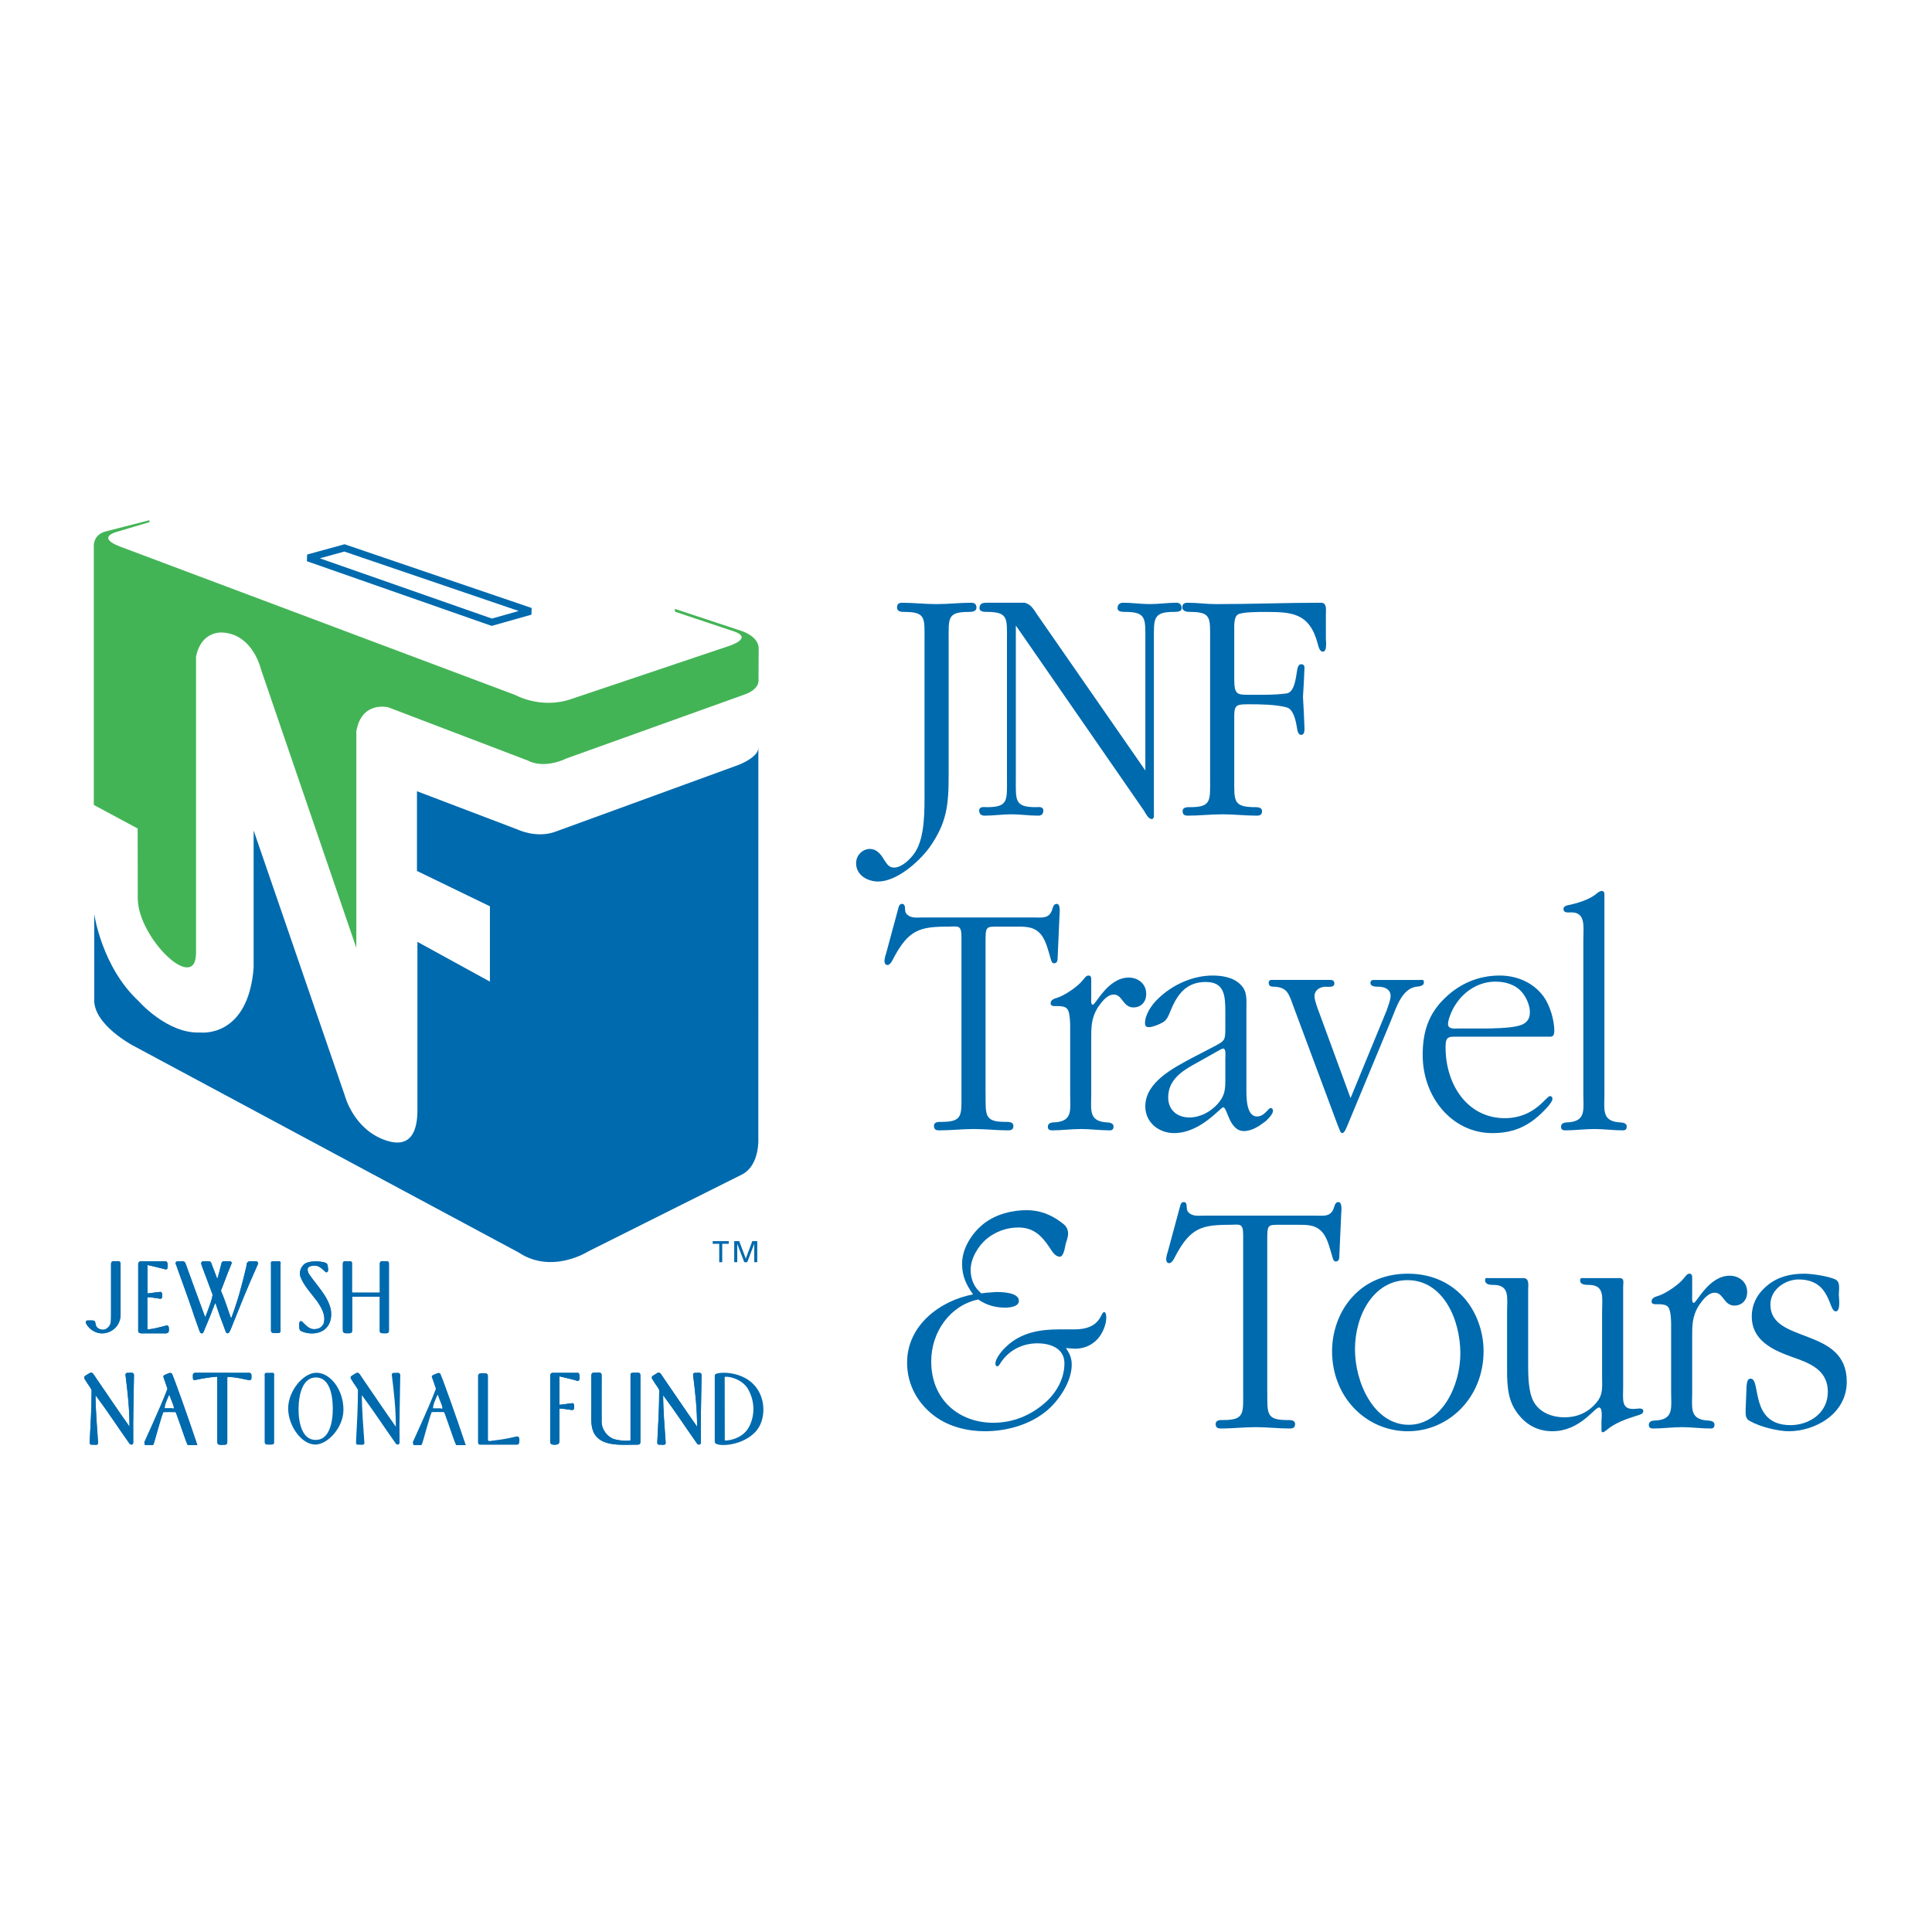 <?xml version="1.0" encoding="utf-8"?>
<!-- Generator: Adobe Illustrator 13.0.0, SVG Export Plug-In . SVG Version: 6.00 Build 14948)  -->
<!DOCTYPE svg PUBLIC "-//W3C//DTD SVG 1.0//EN" "http://www.w3.org/TR/2001/REC-SVG-20010904/DTD/svg10.dtd">
<svg version="1.0" id="Layer_1" xmlns="http://www.w3.org/2000/svg" xmlns:xlink="http://www.w3.org/1999/xlink" x="0px" y="0px"
	 width="192.756px" height="192.756px" viewBox="0 0 192.756 192.756" enable-background="new 0 0 192.756 192.756"
	 xml:space="preserve">
<g>
	<polygon fill-rule="evenodd" clip-rule="evenodd" fill="#FFFFFF" points="0,0 192.756,0 192.756,192.756 0,192.756 0,0 	"/>
	
		<path fill-rule="evenodd" clip-rule="evenodd" fill="#006AAE" stroke="#006AAE" stroke-width="0.209" stroke-miterlimit="2.613" d="
		M9.155,131.845c0.271,0,0.235,0.069,0.253,0.156c0.07,0.401,0.183,0.54,0.401,0.654c0.304,0.155,0.653,0.155,0.862,0
		c0.505-0.35,0.514-0.646,0.514-1.457c0-1.402,0-3.286,0-4.775c0-0.567-0.035-0.488,0.401-0.488c0.366,0,0.34-0.088,0.34,0.515
		c0,1.656,0,3.137,0,4.741c0,0.671-0.393,1.324-1.081,1.604c-0.619,0.244-1.254,0.156-1.803-0.332
		c-0.157-0.139-0.557-0.627-0.288-0.617C9.024,131.852,8.964,131.845,9.155,131.845L9.155,131.845z"/>
	
		<path fill-rule="evenodd" clip-rule="evenodd" fill="#006AAE" stroke="#006AAE" stroke-width="0.209" stroke-miterlimit="2.613" d="
		M16.333,132.925c-0.027,0-1.769,0-2.004,0c-0.044,0-0.366,0.025-0.417-0.062c-0.036-0.069-0.018-0.174-0.018-0.278
		c0-1.481,0-3.904,0-6.362c0-0.113-0.025-0.271,0.157-0.271c0.915,0,1.507,0,2.377,0c0.018,0,0.105,0,0.113,0
		c0.114,0,0.097,0.602,0.027,0.602c-0.575-0.166-1.28-0.313-1.882-0.461c-0.087,0-0.079,0.113-0.079,0.183c0,0.104,0,0.112,0,0.182
		v2.406c0,0.062-0.009,0.14,0.018,0.218c0.043,0.104,0.244,0.052,0.26,0.052c0.384-0.043,0.741-0.104,1.125-0.139
		c0.104-0.009,0.07,0.419,0.042,0.471c-0.025,0.035-0.773-0.132-1.245-0.148c-0.035,0.017-0.209-0.044-0.209,0.097
		c0.009,1.053,0,2.151,0,3.215c0,0.175,0.331,0.097,0.471,0.071c0.601-0.071,1.585-0.385,1.62-0.359
		c0.078,0.035,0.078,0.479,0.025,0.523C16.621,132.95,16.481,132.925,16.333,132.925L16.333,132.925z"/>
	
		<path fill-rule="evenodd" clip-rule="evenodd" fill="#006AAE" stroke="#006AAE" stroke-width="0.209" stroke-miterlimit="2.613" d="
		M18.529,126.415c0.679,1.855,1.088,3.006,1.777,4.861c0.14,0.366,0.209,0.332,0.271,0.175c0.27-0.688,0.818-2.091,0.723-2.344
		c-0.419-1.124-0.619-1.638-1.028-2.754c-0.166-0.463-0.166-0.41,0.392-0.41c0.34,0,0.279,0.018,0.375,0.27
		c0.209,0.559,0.313,0.804,0.522,1.369c0.104,0.288,0.157,0.252,0.245-0.026c0.166-0.574,0.209-0.768,0.366-1.394
		c0.053-0.21,0.018-0.235,0.4-0.228c0.531,0.009,0.497-0.053,0.332,0.341c-0.357,0.836-0.61,1.603-0.959,2.448
		c-0.008,0.062,0.027,0.148,0.054,0.218c0.417,0.985,0.557,1.543,0.923,2.537c0.104,0.278,0.208,0.104,0.261,0.034
		c0.663-1.761,1.028-3.163,1.482-5.056c0.104-0.436-0.053-0.522,0.522-0.522c0.54,0,0.505,0.026,0.4,0.262
		c-1.046,2.31-1.725,4.053-2.665,6.389c-0.149,0.34-0.227,0.47-0.332,0.174c-0.365-1.036-0.453-1.15-0.784-2.161
		c-0.279-0.836-0.279-1.081-0.652-0.079c-0.375,1.011-0.759,1.856-0.881,2.181c-0.122,0.364-0.209,0.251-0.295-0.01
		c-0.358-0.985-0.706-1.996-0.724-2.083c-0.514-1.517-1.001-2.789-1.551-4.357c-0.104-0.297-0.199-0.306,0.271-0.306
		C18.425,125.943,18.337,125.899,18.529,126.415L18.529,126.415z"/>
	
		<path fill-rule="evenodd" clip-rule="evenodd" fill="#006AAE" stroke="#006AAE" stroke-width="0.209" stroke-miterlimit="2.613" d="
		M27.884,132.75c0,0.14,0,0.148-0.366,0.148c-0.323,0-0.375-0.009-0.375-0.148c0-2.354,0-4.2,0-6.527
		c0-0.367-0.087-0.271,0.375-0.279c0.47-0.009,0.366-0.088,0.366,0.297C27.884,126.579,27.884,130.501,27.884,132.75L27.884,132.75z
		"/>
	
		<path fill-rule="evenodd" clip-rule="evenodd" fill="#006AAE" stroke="#006AAE" stroke-width="0.209" stroke-miterlimit="2.613" d="
		M32.556,126.17c0.062,0.175,0.14,0.784-0.018,0.646c-0.322-0.297-0.514-0.506-0.879-0.619c-0.296-0.069-0.661-0.026-0.888,0.113
		c-0.331,0.209-0.131,0.714-0.018,0.872c0.793,1.168,1.865,2.179,2.151,3.503c0.097,0.671,0,1.333-0.488,1.786
		c-0.53,0.514-1.462,0.567-2.134,0.314c-0.113-0.052-0.244-0.079-0.278-0.148c-0.062-0.131-0.096-0.854,0.062-0.706
		c0.548,0.55,0.871,0.906,1.611,0.75c0.348-0.069,0.67-0.375,0.749-0.716c0.174-0.845-0.27-1.559-0.705-2.203
		c-0.593-0.803-1.341-1.562-1.664-2.467c-0.096-0.428,0.061-0.838,0.392-1.107C31.005,125.787,32.487,125.979,32.556,126.17
		L32.556,126.17z"/>
	
		<path fill-rule="evenodd" clip-rule="evenodd" fill="#006AAE" stroke="#006AAE" stroke-width="0.209" stroke-miterlimit="2.613" d="
		M34.699,132.916c-0.382,0-0.391-0.01-0.391-0.279c0-2.213,0-3.852,0-6.292c0-0.471-0.044-0.41,0.348-0.41
		c0.444,0,0.357-0.061,0.357,0.428c0,1.063,0,1.665,0,2.579c0,0.14,0.184,0.131,0.349,0.131c0.861,0,1.69,0,2.474,0
		c0.192,0,0.148-0.14,0.165-0.228c0-0.933,0-1.516,0-2.491c0-0.444-0.061-0.437,0.358-0.419c0.392,0.018,0.339-0.088,0.339,0.437
		c0,1.324,0,4.235,0,6.222c0,0.313,0.035,0.323-0.304,0.323c-0.462,0-0.4-0.01-0.4-0.279c0-1.142,0-2.179,0-3.269
		c0-0.113-0.097-0.104-0.14-0.104c-0.949,0-1.724,0-2.683,0c-0.166,0-0.139,0.149-0.139,0.236c0,1.106,0,1.839,0,3.119
		C35.03,132.906,35.04,132.916,34.699,132.916L34.699,132.916z"/>
	
		<path fill-rule="evenodd" clip-rule="evenodd" fill="#006AAE" stroke="#006AAE" stroke-width="0.209" stroke-miterlimit="2.613" d="
		M9.542,137.613c1.349,1.952,1.977,2.92,3.231,4.697c0.042,0.087,0.095,0.184,0.191,0.184c0.053,0,0.061-0.087,0.061-0.14
		c0-1.821-0.173-3.373-0.4-5.187c-0.017-0.14,0.14-0.078,0.34-0.096c0.131-0.009,0.297-0.044,0.297,0.122
		c-0.027,2.318-0.105,4.375-0.071,6.711c0,0.061-0.008,0.113-0.061,0.121c-0.053,0.01-0.087-0.042-0.122-0.051
		c-1.185-1.674-2.179-3.217-3.406-4.854c-0.087-0.122-0.175-0.053-0.175-0.018c0,1.611,0.149,3.276,0.253,4.837
		c0,0.113,0,0.113-0.323,0.096c-0.278-0.018-0.313,0.052-0.305-0.148c0.096-1.796,0.192-3.442,0.192-5.238
		c-0.2-0.4-0.313-0.47-0.591-0.933c-0.219-0.348-0.209-0.286,0.104-0.486C9.21,136.951,9.08,136.942,9.542,137.613L9.542,137.613z"
		/>
	
		<path fill-rule="evenodd" clip-rule="evenodd" fill="#006AAE" stroke="#006AAE" stroke-width="0.209" stroke-miterlimit="2.613" d="
		M16.401,140.611c-0.279-0.157,0.288-1.28,0.41-1.561c0,0,0.096-0.201,0.218,0.165c0.156,0.488,0.539,1.177,0.392,1.377
		C17.403,140.62,16.401,140.611,16.401,140.611L16.401,140.611z M17.029,137.056c0,0-0.653,0.209-0.628,0.295
		c0.018,0.053,0.428,1.186,0.41,1.238c-0.741,1.987-2.404,5.49-2.369,5.49c0.226,0,0.53,0,0.767,0c0.051,0,0.888-3.259,1.036-3.294
		c0.061-0.018,1.158-0.008,1.202-0.008c0.053,0,0.14,0.025,0.193,0.095c0.374,1.003,1.105,3.164,1.141,3.207
		c0.251,0,0.765,0,0.765,0C18.719,141.587,17.098,137.012,17.029,137.056L17.029,137.056z"/>
	
		<path fill-rule="evenodd" clip-rule="evenodd" fill="#006AAE" stroke="#006AAE" stroke-width="0.209" stroke-miterlimit="2.613" d="
		M24.654,137.072c0.323,0,0.33-0.017,0.33,0.236c0,0.417,0.097,0.313-0.923,0.122c-0.627-0.122-0.707-0.114-1.376-0.175
		c-0.131-0.009-0.113,0.313-0.113,0.461c0,1.987,0,4.027,0,6.084c0,0.244,0,0.244-0.356,0.244c-0.428,0-0.435,0.034-0.435-0.313
		c0-2.109,0-3.966,0-6.015c0-0.392,0.025-0.479-0.115-0.47c-0.766,0.053-1.463,0.175-2.203,0.331
		c-0.14,0.035-0.105-0.009-0.114-0.278c-0.007-0.175,0.009-0.228,0.114-0.228C21.308,137.072,24.514,137.072,24.654,137.072
		L24.654,137.072z"/>
	
		<path fill-rule="evenodd" clip-rule="evenodd" fill="#006AAE" stroke="#006AAE" stroke-width="0.209" stroke-miterlimit="2.613" d="
		M27.249,143.879c0,0.14,0,0.147-0.366,0.147c-0.322,0-0.374-0.008-0.374-0.147c0-2.354,0-4.2,0-6.528
		c0-0.364-0.087-0.27,0.374-0.278c0.471-0.009,0.366-0.086,0.366,0.297C27.249,137.709,27.249,141.631,27.249,143.879
		L27.249,143.879z"/>
	
		<path fill-rule="evenodd" clip-rule="evenodd" fill="#006AAE" stroke="#006AAE" stroke-width="0.209" stroke-miterlimit="2.613" d="
		M43.18,140.611c-0.278-0.157,0.288-1.28,0.41-1.561c0,0,0.096-0.201,0.218,0.165c0.157,0.488,0.539,1.177,0.392,1.377
		C44.183,140.62,43.18,140.611,43.18,140.611L43.18,140.611z M43.808,137.056c0,0-0.653,0.209-0.628,0.295
		c0.019,0.053,0.428,1.186,0.41,1.238c-0.74,1.987-2.403,5.49-2.369,5.49c0.226,0,0.531,0,0.767,0c0.053,0,0.888-3.259,1.036-3.294
		c0.062-0.018,1.159-0.008,1.202-0.008c0.053,0,0.14,0.025,0.192,0.095c0.375,1.003,1.105,3.164,1.141,3.207
		c0.252,0,0.767,0,0.767,0C45.497,141.587,43.877,137.012,43.808,137.056L43.808,137.056z"/>
	
		<path fill-rule="evenodd" clip-rule="evenodd" fill="#006AAE" stroke="#006AAE" stroke-width="0.209" stroke-miterlimit="2.613" d="
		M55.651,143.976c-0.218,0.104-0.583,0.069-0.626-0.019c-0.035-0.069-0.027-0.174-0.027-0.27c0-1.482,0.009-3.896,0-6.344
		c0-0.113-0.025-0.271,0.166-0.271c0.906,0,1.489,0,2.352,0c0.026,0,0.113,0,0.131,0c0.104,0,0.087,0.602,0.017,0.602
		c-0.574-0.174-1.28-0.323-1.881-0.471c-0.087,0-0.071,0.122-0.071,0.183c0,0.105,0,0.114,0,0.192v2.396
		c0,0.053-0.007,0.14,0.018,0.218c0.035,0.105,0.244,0.053,0.262,0.053c0.374-0.044,0.739-0.104,1.124-0.147
		c0.095-0.009,0.069,0.417,0.034,0.479c-0.018,0.025-0.775-0.131-1.236-0.147c-0.027,0.017-0.209-0.053-0.209,0.086
		c0.007,1.055,0,2.146,0,3.217C55.704,143.844,55.695,143.922,55.651,143.976L55.651,143.976z"/>
	
		<path fill-rule="evenodd" clip-rule="evenodd" fill="#006AAE" stroke="#006AAE" stroke-width="0.209" stroke-miterlimit="2.613" d="
		M59.92,137.344c0,1.611-0.009,2.971,0,4.531c0.017,0.811,0.601,1.604,1.393,1.83c0.497,0.121,0.95,0.174,1.542,0.13
		c0.166-0.009,0.157-0.009,0.157-0.436c0-2.1,0-4.078,0-6.144c0-0.219-0.044-0.192,0.428-0.192c0.348,0,0.348-0.052,0.348,0.271
		c0,2.326,0,4.025,0,6.31c0,0.341,0.025,0.383-0.175,0.383c-1.533,0-3.457,0.219-4.207-1.01c-0.4-0.662-0.304-1.613-0.304-2.44
		c0-1.142,0-2.179,0-3.268c0-0.28,0.017-0.262,0.4-0.262C59.946,137.047,59.92,137.012,59.92,137.344L59.92,137.344z"/>
	
		<path fill-rule="evenodd" clip-rule="evenodd" fill="#006AAE" stroke="#006AAE" stroke-width="0.209" stroke-miterlimit="2.613" d="
		M66.17,137.613c1.351,1.952,1.977,2.92,3.231,4.697c0.044,0.087,0.096,0.184,0.191,0.184c0.053,0,0.062-0.087,0.062-0.14
		c0-1.821-0.175-3.373-0.4-5.187c-0.017-0.14,0.139-0.078,0.339-0.096c0.131-0.009,0.296-0.044,0.296,0.122
		c-0.026,2.318-0.104,4.375-0.069,6.711c0,0.061-0.009,0.113-0.061,0.121c-0.053,0.01-0.087-0.042-0.123-0.051
		c-1.184-1.674-2.177-3.217-3.405-4.854c-0.087-0.122-0.175-0.053-0.175-0.018c0,1.611,0.147,3.276,0.253,4.837
		c0,0.113,0,0.113-0.322,0.096c-0.278-0.018-0.314,0.052-0.305-0.148c0.096-1.796,0.191-3.442,0.191-5.238
		c-0.2-0.4-0.313-0.47-0.592-0.933c-0.218-0.348-0.209-0.286,0.105-0.486C65.838,136.951,65.709,136.942,66.17,137.613
		L66.17,137.613z"/>
	
		<path fill-rule="evenodd" clip-rule="evenodd" fill="#006AAE" stroke="#006AAE" stroke-width="0.209" stroke-miterlimit="2.613" d="
		M74.741,138.571c0.601,1.072,0.759,2.466,0.122,3.765c-0.732,1.499-2.656,1.561-2.656,1.455c0-3.624-0.009-3.878-0.009-6.44
		C72.198,137.1,74.045,137.3,74.741,138.571L74.741,138.571z M75.229,142.851c0.941-0.94,1.038-2.571,0.506-3.738
		c-1.116-2.432-4.32-2.135-4.32-1.882c0,3.493,0,3.528,0,6.623C71.415,144.201,73.817,144.271,75.229,142.851L75.229,142.851z"/>
	
		<path fill-rule="evenodd" clip-rule="evenodd" fill="#006AAE" stroke="#006AAE" stroke-width="0.209" stroke-miterlimit="2.613" d="
		M9.155,131.845c0.271,0,0.235,0.069,0.253,0.156c0.07,0.401,0.183,0.54,0.401,0.654c0.304,0.155,0.653,0.155,0.862,0
		c0.505-0.35,0.514-0.646,0.514-1.457c0-1.402,0-3.286,0-4.775c0-0.567-0.035-0.488,0.401-0.488c0.366,0,0.34-0.088,0.34,0.515
		c0,1.656,0,3.137,0,4.741c0,0.671-0.393,1.324-1.081,1.604c-0.619,0.244-1.254,0.156-1.803-0.332
		c-0.157-0.139-0.557-0.627-0.288-0.617C9.024,131.852,8.964,131.845,9.155,131.845L9.155,131.845z"/>
	
		<path fill-rule="evenodd" clip-rule="evenodd" fill="#006AAE" stroke="#006AAE" stroke-width="0.209" stroke-miterlimit="2.613" d="
		M16.333,132.925c-0.027,0-1.769,0-2.004,0c-0.044,0-0.366,0.025-0.417-0.062c-0.036-0.069-0.018-0.174-0.018-0.278
		c0-1.481,0-3.904,0-6.362c0-0.113-0.025-0.271,0.157-0.271c0.915,0,1.507,0,2.377,0c0.018,0,0.105,0,0.113,0
		c0.114,0,0.097,0.602,0.027,0.602c-0.575-0.166-1.28-0.313-1.882-0.461c-0.087,0-0.079,0.113-0.079,0.183c0,0.104,0,0.112,0,0.182
		v2.406c0,0.062-0.009,0.14,0.018,0.218c0.043,0.104,0.244,0.052,0.26,0.052c0.384-0.043,0.741-0.104,1.125-0.139
		c0.104-0.009,0.07,0.419,0.042,0.471c-0.025,0.035-0.773-0.132-1.245-0.148c-0.035,0.017-0.209-0.044-0.209,0.097
		c0.009,1.053,0,2.151,0,3.215c0,0.175,0.331,0.097,0.471,0.071c0.601-0.071,1.585-0.385,1.62-0.359
		c0.078,0.035,0.078,0.479,0.025,0.523C16.621,132.95,16.481,132.925,16.333,132.925L16.333,132.925z"/>
	
		<path fill-rule="evenodd" clip-rule="evenodd" fill="#006AAE" stroke="#006AAE" stroke-width="0.209" stroke-miterlimit="2.613" d="
		M18.529,126.415c0.679,1.855,1.088,3.006,1.777,4.861c0.14,0.366,0.209,0.332,0.271,0.175c0.27-0.688,0.818-2.091,0.723-2.344
		c-0.419-1.124-0.619-1.638-1.028-2.754c-0.166-0.463-0.166-0.41,0.392-0.41c0.34,0,0.279,0.018,0.375,0.27
		c0.209,0.559,0.313,0.804,0.522,1.369c0.104,0.288,0.157,0.252,0.245-0.026c0.166-0.574,0.209-0.768,0.366-1.394
		c0.053-0.21,0.018-0.235,0.4-0.228c0.531,0.009,0.497-0.053,0.332,0.341c-0.357,0.836-0.61,1.603-0.959,2.448
		c-0.008,0.062,0.027,0.148,0.054,0.218c0.417,0.985,0.557,1.543,0.923,2.537c0.104,0.278,0.208,0.104,0.261,0.034
		c0.663-1.761,1.028-3.163,1.482-5.056c0.104-0.436-0.053-0.522,0.522-0.522c0.54,0,0.505,0.026,0.4,0.262
		c-1.046,2.31-1.725,4.053-2.665,6.389c-0.149,0.34-0.227,0.47-0.332,0.174c-0.365-1.036-0.453-1.15-0.784-2.161
		c-0.279-0.836-0.279-1.081-0.652-0.079c-0.375,1.011-0.759,1.856-0.881,2.181c-0.122,0.364-0.209,0.251-0.295-0.01
		c-0.358-0.985-0.706-1.996-0.724-2.083c-0.514-1.517-1.001-2.789-1.551-4.357c-0.104-0.297-0.199-0.306,0.271-0.306
		C18.425,125.943,18.337,125.899,18.529,126.415L18.529,126.415z"/>
	
		<path fill-rule="evenodd" clip-rule="evenodd" fill="#006AAE" stroke="#006AAE" stroke-width="0.209" stroke-miterlimit="2.613" d="
		M27.884,132.75c0,0.14,0,0.148-0.366,0.148c-0.323,0-0.375-0.009-0.375-0.148c0-2.354,0-4.2,0-6.527
		c0-0.367-0.087-0.271,0.375-0.279c0.47-0.009,0.366-0.088,0.366,0.297C27.884,126.579,27.884,130.501,27.884,132.75L27.884,132.75z
		"/>
	
		<path fill-rule="evenodd" clip-rule="evenodd" fill="#006AAE" stroke="#006AAE" stroke-width="0.209" stroke-miterlimit="2.613" d="
		M32.556,126.17c0.062,0.175,0.14,0.784-0.018,0.646c-0.322-0.297-0.514-0.506-0.879-0.619c-0.296-0.069-0.661-0.026-0.888,0.113
		c-0.331,0.209-0.131,0.714-0.018,0.872c0.793,1.168,1.865,2.179,2.151,3.503c0.097,0.671,0,1.333-0.488,1.786
		c-0.53,0.514-1.462,0.567-2.134,0.314c-0.113-0.052-0.244-0.079-0.278-0.148c-0.062-0.131-0.096-0.854,0.062-0.706
		c0.548,0.55,0.871,0.906,1.611,0.75c0.348-0.069,0.67-0.375,0.749-0.716c0.174-0.845-0.27-1.559-0.705-2.203
		c-0.593-0.803-1.341-1.562-1.664-2.467c-0.096-0.428,0.061-0.838,0.392-1.107C31.005,125.787,32.487,125.979,32.556,126.17
		L32.556,126.17z"/>
	
		<path fill-rule="evenodd" clip-rule="evenodd" fill="#006AAE" stroke="#006AAE" stroke-width="0.209" stroke-miterlimit="2.613" d="
		M34.699,132.916c-0.382,0-0.391-0.01-0.391-0.279c0-2.213,0-3.852,0-6.292c0-0.471-0.044-0.41,0.348-0.41
		c0.444,0,0.357-0.061,0.357,0.428c0,1.063,0,1.665,0,2.579c0,0.14,0.184,0.131,0.349,0.131c0.861,0,1.69,0,2.474,0
		c0.192,0,0.148-0.14,0.165-0.228c0-0.933,0-1.516,0-2.491c0-0.444-0.061-0.437,0.358-0.419c0.392,0.018,0.339-0.088,0.339,0.437
		c0,1.324,0,4.235,0,6.222c0,0.313,0.035,0.323-0.304,0.323c-0.462,0-0.4-0.01-0.4-0.279c0-1.142,0-2.179,0-3.269
		c0-0.113-0.097-0.104-0.14-0.104c-0.949,0-1.724,0-2.683,0c-0.166,0-0.139,0.149-0.139,0.236c0,1.106,0,1.839,0,3.119
		C35.03,132.906,35.04,132.916,34.699,132.916L34.699,132.916z"/>
	
		<path fill-rule="evenodd" clip-rule="evenodd" fill="#006AAE" stroke="#006AAE" stroke-width="0.209" stroke-miterlimit="2.613" d="
		M9.542,137.613c1.349,1.952,1.977,2.92,3.231,4.697c0.042,0.087,0.095,0.184,0.191,0.184c0.053,0,0.061-0.087,0.061-0.14
		c0-1.821-0.173-3.373-0.4-5.187c-0.017-0.14,0.14-0.078,0.34-0.096c0.131-0.009,0.297-0.044,0.297,0.122
		c-0.027,2.318-0.105,4.375-0.071,6.711c0,0.061-0.008,0.113-0.061,0.121c-0.053,0.01-0.087-0.042-0.122-0.051
		c-1.185-1.674-2.179-3.217-3.406-4.854c-0.087-0.122-0.175-0.053-0.175-0.018c0,1.611,0.149,3.276,0.253,4.837
		c0,0.113,0,0.113-0.323,0.096c-0.278-0.018-0.313,0.052-0.305-0.148c0.096-1.796,0.192-3.442,0.192-5.238
		c-0.2-0.4-0.313-0.47-0.591-0.933c-0.219-0.348-0.209-0.286,0.104-0.486C9.21,136.951,9.08,136.942,9.542,137.613L9.542,137.613z"
		/>
	
		<path fill-rule="evenodd" clip-rule="evenodd" fill="#006AAE" stroke="#006AAE" stroke-width="0.209" stroke-miterlimit="2.613" d="
		M16.401,140.611c-0.279-0.157,0.288-1.28,0.41-1.561c0,0,0.096-0.201,0.218,0.165c0.156,0.488,0.539,1.177,0.392,1.377
		C17.403,140.62,16.401,140.611,16.401,140.611L16.401,140.611z M17.029,137.056c0,0-0.653,0.209-0.628,0.295
		c0.018,0.053,0.428,1.186,0.41,1.238c-0.741,1.987-2.404,5.49-2.369,5.49c0.226,0,0.53,0,0.767,0c0.051,0,0.888-3.259,1.036-3.294
		c0.061-0.018,1.158-0.008,1.202-0.008c0.053,0,0.14,0.025,0.193,0.095c0.374,1.003,1.105,3.164,1.141,3.207
		c0.251,0,0.765,0,0.765,0C18.719,141.587,17.098,137.012,17.029,137.056L17.029,137.056z"/>
	
		<path fill-rule="evenodd" clip-rule="evenodd" fill="#006AAE" stroke="#006AAE" stroke-width="0.209" stroke-miterlimit="2.613" d="
		M24.654,137.072c0.323,0,0.33-0.017,0.33,0.236c0,0.417,0.097,0.313-0.923,0.122c-0.627-0.122-0.707-0.114-1.376-0.175
		c-0.131-0.009-0.113,0.313-0.113,0.461c0,1.987,0,4.027,0,6.084c0,0.244,0,0.244-0.356,0.244c-0.428,0-0.435,0.034-0.435-0.313
		c0-2.109,0-3.966,0-6.015c0-0.392,0.025-0.479-0.115-0.47c-0.766,0.053-1.463,0.175-2.203,0.331
		c-0.14,0.035-0.105-0.009-0.114-0.278c-0.007-0.175,0.009-0.228,0.114-0.228C21.308,137.072,24.514,137.072,24.654,137.072
		L24.654,137.072z"/>
	
		<path fill-rule="evenodd" clip-rule="evenodd" fill="#006AAE" stroke="#006AAE" stroke-width="0.209" stroke-miterlimit="2.613" d="
		M31.556,137.325c1.394,0.044,1.734,1.734,1.751,3.139c0.018,1.463-0.357,3.319-1.821,3.302c-1.446-0.009-1.821-1.804-1.803-3.26
		C29.701,139.068,30.119,137.291,31.556,137.325L31.556,137.325z M28.856,140.506c-0.009,1.718,1.333,3.557,2.649,3.513
		c1.158-0.043,2.656-1.664,2.656-3.364c0-1.978-1.28-3.591-2.596-3.591C30.337,137.063,28.865,138.799,28.856,140.506
		L28.856,140.506z"/>
	
		<path fill-rule="evenodd" clip-rule="evenodd" fill="#006AAE" stroke="#006AAE" stroke-width="0.209" stroke-miterlimit="2.613" d="
		M36.111,137.613c1.351,1.952,1.978,2.92,3.233,4.697c0.043,0.087,0.095,0.184,0.191,0.184c0.053,0,0.061-0.087,0.061-0.14
		c0-1.821-0.174-3.373-0.401-5.187c-0.017-0.14,0.14-0.078,0.34-0.096c0.131-0.009,0.295-0.044,0.295,0.122
		c-0.025,2.318-0.104,4.375-0.069,6.711c0,0.061-0.009,0.113-0.061,0.121c-0.053,0.01-0.087-0.042-0.122-0.051
		c-1.185-1.674-2.177-3.217-3.406-4.854c-0.087-0.122-0.175-0.053-0.175-0.018c0,1.611,0.149,3.276,0.253,4.837
		c0,0.113,0,0.113-0.322,0.096c-0.278-0.018-0.313,0.052-0.304-0.148c0.095-1.796,0.191-3.442,0.191-5.238
		c-0.2-0.4-0.314-0.47-0.593-0.933c-0.217-0.348-0.208-0.286,0.105-0.486C35.781,136.951,35.65,136.942,36.111,137.613
		L36.111,137.613z"/>
	
		<path fill-rule="evenodd" clip-rule="evenodd" fill="#006AAE" stroke="#006AAE" stroke-width="0.209" stroke-miterlimit="2.613" d="
		M48.581,137.403c0,2.284,0,3.853,0,6.075c0,0.087-0.062,0.443,0.322,0.393c1.001-0.131,1.524-0.184,2.5-0.419
		c0.218-0.053,0.183-0.062,0.278,0c0.062,0.035,0.036,0.523,0,0.549c-0.044,0.035-0.166,0.035-0.2,0.035c-1.22,0-1.959,0-3.284,0
		c-0.366,0-0.4,0.026-0.4-0.148c0-2.362,0-4.112,0-6.466c0-0.297,0-0.314,0.375-0.314C48.599,137.107,48.581,137.107,48.581,137.403
		L48.581,137.403z"/>
	
		<path fill-rule="evenodd" clip-rule="evenodd" fill="#006AAE" stroke="#006AAE" stroke-width="0.209" stroke-miterlimit="2.613" d="
		M55.651,143.976c-0.218,0.104-0.583,0.069-0.626-0.019c-0.035-0.069-0.027-0.174-0.027-0.27c0-1.482,0.009-3.896,0-6.344
		c0-0.113-0.025-0.271,0.166-0.271c0.906,0,1.489,0,2.352,0c0.026,0,0.113,0,0.131,0c0.104,0,0.087,0.602,0.017,0.602
		c-0.574-0.174-1.28-0.323-1.881-0.471c-0.087,0-0.071,0.122-0.071,0.183c0,0.105,0,0.114,0,0.192v2.396
		c0,0.053-0.007,0.14,0.018,0.218c0.035,0.105,0.244,0.053,0.262,0.053c0.374-0.044,0.739-0.104,1.124-0.147
		c0.095-0.009,0.069,0.417,0.034,0.479c-0.018,0.025-0.775-0.131-1.236-0.147c-0.027,0.017-0.209-0.053-0.209,0.086
		c0.007,1.055,0,2.146,0,3.217C55.704,143.844,55.695,143.922,55.651,143.976L55.651,143.976z"/>
	
		<path fill-rule="evenodd" clip-rule="evenodd" fill="#006AAE" stroke="#006AAE" stroke-width="0.209" stroke-miterlimit="2.613" d="
		M59.92,137.344c0,1.611-0.009,2.971,0,4.531c0.017,0.811,0.601,1.604,1.393,1.83c0.497,0.121,0.95,0.174,1.542,0.13
		c0.166-0.009,0.157-0.009,0.157-0.436c0-2.1,0-4.078,0-6.144c0-0.219-0.044-0.192,0.428-0.192c0.348,0,0.348-0.052,0.348,0.271
		c0,2.326,0,4.025,0,6.31c0,0.341,0.025,0.383-0.175,0.383c-1.533,0-3.457,0.219-4.207-1.01c-0.4-0.662-0.304-1.613-0.304-2.44
		c0-1.142,0-2.179,0-3.268c0-0.28,0.017-0.262,0.4-0.262C59.946,137.047,59.92,137.012,59.92,137.344L59.92,137.344z"/>
	
		<path fill-rule="evenodd" clip-rule="evenodd" fill="#006AAE" stroke="#006AAE" stroke-width="0.209" stroke-miterlimit="2.613" d="
		M66.17,137.613c1.351,1.952,1.977,2.92,3.231,4.697c0.044,0.087,0.096,0.184,0.191,0.184c0.053,0,0.062-0.087,0.062-0.14
		c0-1.821-0.175-3.373-0.4-5.187c-0.017-0.14,0.139-0.078,0.339-0.096c0.131-0.009,0.296-0.044,0.296,0.122
		c-0.026,2.318-0.104,4.375-0.069,6.711c0,0.061-0.009,0.113-0.061,0.121c-0.053,0.01-0.087-0.042-0.123-0.051
		c-1.184-1.674-2.177-3.217-3.405-4.854c-0.087-0.122-0.175-0.053-0.175-0.018c0,1.611,0.147,3.276,0.253,4.837
		c0,0.113,0,0.113-0.322,0.096c-0.278-0.018-0.314,0.052-0.305-0.148c0.096-1.796,0.191-3.442,0.191-5.238
		c-0.2-0.4-0.313-0.47-0.592-0.933c-0.218-0.348-0.209-0.286,0.105-0.486C65.838,136.951,65.709,136.942,66.17,137.613
		L66.17,137.613z"/>
	<path fill-rule="evenodd" clip-rule="evenodd" fill="#FFFFFF" d="M9.383,91.326L9.377,80.163l0.528-0.008v-26.5l0.938-0.625
		l4.049-1.114l13.594-3.026c1.6-0.557,3.164,0.157,3.164,0.157L67.339,60.75l6.85,2.435l1.008,0.939l0.486,0.566l-0.02,10.651
		l-0.103,0.348l-2.358,38.084l-18.542,8.903l-42.648-21.426L9.383,91.326L9.383,91.326z"/>
	<path fill-rule="evenodd" clip-rule="evenodd" fill="#43B456" d="M14.922,52.089l-0.023-0.185l-4.334,1.112
		c-1.321,0.325-1.206,1.532-1.206,1.532v25.76l4.374,2.353c0,0,0.012,3.66,0.012,6.962c0,3.929,5.813,9.595,5.813,5.438
		c0-4.159,0-29.545,0-29.545c0.51-2.596,2.596-2.411,2.596-2.411c3.106,0.139,3.894,3.709,3.894,3.709l9.503,27.759v-21.59
		c0.51-3.108,3.198-2.412,3.198-2.412l13.86,5.287c1.761,0.928,3.894-0.185,3.894-0.185l17.735-6.364
		c1.604-0.558,1.44-1.464,1.44-1.464l0.016-3.155c-0.016-1.219-1.668-1.725-1.668-1.725l-6.688-2.216v0.278l5.813,1.938
		c2.161,0.714-0.523,1.517-0.523,1.517L56.944,69.76c-2.991,1.01-5.527-0.417-5.527-0.417L11.956,54.524
		c-2.418-0.938-0.295-1.464-0.295-1.464L14.922,52.089L14.922,52.089z"/>
	<polygon fill="none" stroke="#006AAE" stroke-width="0.698" stroke-miterlimit="2.613" points="49.065,62.08 52.928,60.989 
		34.366,54.665 30.734,55.663 49.065,62.08 	"/>
	<path fill-rule="evenodd" clip-rule="evenodd" fill="#006AAE" d="M9.4,91.187c0,0,0.748,5.288,4.433,8.697
		c0,0,2.851,3.269,6.119,3.13c0,0,4.798,0.626,5.354-6.47V82.859l9.109,26.485c0,0,0.89,3.414,4.165,4.46
		c3.277,1.047,3.067-2.61,3.067-3.554V93.97l7.232,3.965v-7.514l-7.278-3.526v-7.954l10.059,3.827c0,0,1.877,0.904,3.755,0.209
		l18.26-6.659c0,0,1.987-0.742,1.987-1.717l-0.004,38.916c0,0,0.184,2.688-1.585,3.641l-15.391,7.699c0,0-3.615,2.319-6.953,0.094
		l-38.382-20.594c0,0-4.126-2.133-3.941-4.73L9.4,91.187L9.4,91.187z"/>
	<polygon fill-rule="evenodd" clip-rule="evenodd" fill="#006AAE" points="71.757,124.096 71.105,124.096 71.105,123.829 
		72.711,123.829 72.711,124.096 72.058,124.096 72.058,125.93 71.757,125.93 71.757,124.096 	"/>
	<polygon fill-rule="evenodd" clip-rule="evenodd" fill="#006AAE" points="73.254,123.829 73.751,123.829 74.409,125.573 
		75.056,123.829 75.552,123.829 75.552,125.93 75.252,125.93 75.252,124.111 75.245,124.111 74.551,125.93 74.257,125.93 
		73.561,124.111 73.556,124.111 73.556,125.93 73.254,125.93 73.254,123.829 	"/>
	<path fill-rule="evenodd" clip-rule="evenodd" fill="#006AAE" d="M94.647,77.244c0,3.05-0.153,4.812-1.921,7.318
		c-1.098,1.491-3.292,3.388-5.12,3.388c-0.974,0-2.193-0.577-2.193-1.829c0-0.813,0.669-1.423,1.371-1.423
		c0.641,0,1.067,0.474,1.402,1.051c0.274,0.406,0.487,0.812,1.006,0.812c0.792,0,1.676-0.879,2.102-1.524
		c1.006-1.523,0.945-4.234,0.945-6.064V63.828c0-2.134,0.153-2.777-1.981-2.777c-0.273,0-0.761,0-0.761-0.44
		c0-0.373,0.213-0.476,0.517-0.474c1.16,0,2.256,0.135,3.414,0.135c1.158,0,2.316-0.135,3.474-0.136
		c0.275,0,0.519,0.103,0.519,0.476c0,0.44-0.519,0.44-0.792,0.44c-2.134,0-1.981,0.644-1.981,2.777V77.244L94.647,77.244z"/>
	<path fill-rule="evenodd" clip-rule="evenodd" fill="#006AAE" d="M114.273,63.862c0-2.135,0.12-2.812-2.012-2.812
		c-0.275,0-0.764,0-0.764-0.373c0-0.374,0.244-0.543,0.55-0.542c0.914,0,1.768,0.135,2.681,0.135c0.914,0,1.768-0.135,2.652-0.136
		c0.273,0,0.518,0.17,0.518,0.543c0,0.373-0.487,0.373-0.792,0.373c-2.103,0-1.981,0.711-1.981,2.812v17.211
		c0,0.169,0.062,0.644-0.213,0.644c-0.335,0-0.609-0.542-0.763-0.813l-12.799-18.498v15.312c0,2.102-0.152,2.813,1.981,2.813
		c0.273,0,0.762-0.102,0.762,0.338c0,0.374-0.213,0.509-0.518,0.509c-0.916,0-1.768-0.135-2.682-0.135
		c-0.854,0-1.769,0.135-2.651,0.135c-0.306,0-0.55-0.135-0.55-0.509c0-0.439,0.519-0.338,0.792-0.338
		c2.134,0,1.981-0.711,1.981-2.813V63.862c0-2.135,0.152-2.812-1.981-2.812c-0.273,0-0.761,0-0.761-0.373
		c0-0.508,0.395-0.543,0.731-0.543h3.778c0.64,0.17,0.885,0.645,1.249,1.187l10.79,15.55V63.862L114.273,63.862z"/>
	<path fill-rule="evenodd" clip-rule="evenodd" fill="#006AAE" d="M120.733,63.761c0-2.102,0.122-2.71-1.981-2.71
		c-0.305,0-0.792-0.035-0.792-0.475c0-0.338,0.244-0.441,0.518-0.439c0.977,0,1.89,0.135,2.865,0.135
		c3.475,0,6.948-0.135,10.454-0.136c0.608,0,0.486,0.679,0.486,1.187v2.371c0,0.271,0.152,1.322-0.305,1.322
		c-0.305,0-0.427-0.475-0.488-0.711c-0.822-3.219-2.65-3.252-5.363-3.252c-0.518,0-2.102,0-2.59,0.236
		c-0.457,0.238-0.396,1.186-0.396,1.626v4.812c0,1.592,0.274,1.592,1.524,1.592c0.914,0,2.498,0.034,3.687-0.135
		c0.763-0.102,0.914-1.355,1.067-2.338c0.03-0.203,0.121-0.576,0.396-0.576c0.151,0,0.335,0.066,0.335,0.339
		c-0.031,0.948-0.093,1.964-0.152,2.913c0.06,1.084,0.121,2.101,0.152,3.185c0,0.542-0.184,0.61-0.335,0.61
		c-0.275,0-0.366-0.373-0.396-0.577c-0.153-0.982-0.396-1.999-1.067-2.168c-1.188-0.305-2.772-0.305-3.687-0.305
		c-1.219,0-1.524,0-1.524,1.152v6.3c0,2.168-0.122,2.778,1.981,2.813c0.274,0,0.791-0.035,0.791,0.406
		c0,0.373-0.243,0.44-0.517,0.44c-1.158,0-2.256-0.135-3.414-0.135s-2.315,0.135-3.475,0.135c-0.274,0-0.517-0.068-0.517-0.44
		c0-0.441,0.486-0.406,0.761-0.406c2.135,0,1.981-0.678,1.981-2.813V63.761L120.733,63.761z"/>
	<path fill-rule="evenodd" clip-rule="evenodd" fill="#006AAE" d="M98.334,109.119c0,2.168-0.122,2.812,1.981,2.812
		c0.272,0,0.792-0.033,0.792,0.406c0,0.374-0.244,0.44-0.52,0.44c-1.157,0-2.254-0.135-3.412-0.135
		c-1.158,0-2.316,0.135-3.475,0.135c-0.274,0-0.519-0.066-0.519-0.44c0-0.439,0.488-0.406,0.763-0.406
		c2.132,0,1.98-0.678,1.98-2.812V93.433c0-1.219-0.396-0.983-1.342-0.983c-2.773,0-3.9,0.305-5.364,3.016
		c-0.122,0.237-0.366,0.812-0.67,0.812c-0.213,0-0.304-0.168-0.304-0.406c0-0.237,0.122-0.644,0.182-0.813l1.189-4.405
		c0.06-0.237,0.122-0.474,0.395-0.474c0.184,0,0.275,0.169,0.275,0.373c0.031,0.305,0,0.509,0.244,0.711
		c0.396,0.373,1.036,0.271,1.524,0.271h11.063c0.792,0,1.554,0.169,1.858-0.78c0.092-0.271,0.151-0.575,0.458-0.575
		c0.426,0,0.272,0.982,0.272,1.22l-0.182,4.132c0,0.271-0.031,0.577-0.366,0.577c-0.213,0-0.274-0.271-0.335-0.475
		c-0.213-0.712-0.428-1.66-0.884-2.303c-0.671-0.881-1.523-0.881-2.468-0.881h-1.769c-1.371,0-1.371-0.068-1.371,1.66V109.119
		L98.334,109.119z"/>
	<path fill-rule="evenodd" clip-rule="evenodd" fill="#006AAE" d="M106.771,102.817c0-0.474,0.031-1.796-0.306-2.168
		c-0.182-0.238-0.64-0.271-0.883-0.271h-0.397c-0.182,0-0.364-0.068-0.364-0.271c0-0.406,0.427-0.474,0.701-0.576
		c0.73-0.237,2.041-1.118,2.528-1.762c0.152-0.17,0.305-0.44,0.549-0.44c0.305,0,0.274,0.306,0.274,0.542v1.66
		c0,0.135-0.062,0.711,0.152,0.711c0.306,0,1.493-2.711,3.596-2.711c0.915,0,1.737,0.61,1.737,1.627c0,0.848-0.549,1.354-1.28,1.354
		c-1.036,0-1.097-1.287-1.95-1.287c-0.67,0-1.188,0.712-1.554,1.221c-0.731,1.152-0.701,2.032-0.701,3.387v5.354
		c0,1.457-0.274,2.608,1.372,2.776c0.304,0.035,0.853,0,0.853,0.44c0,0.271-0.152,0.373-0.365,0.373
		c-0.976,0-1.95-0.135-2.865-0.135c-0.975,0-1.95,0.135-2.896,0.135c-0.213,0-0.426-0.066-0.426-0.338
		c0-0.509,0.517-0.44,0.854-0.476c1.645-0.168,1.371-1.319,1.371-2.776V102.817L106.771,102.817z"/>
	<path fill-rule="evenodd" clip-rule="evenodd" fill="#006AAE" d="M121.704,104.748c0.091-0.033,0.244-0.135,0.335-0.135
		c0.306,0,0.213,0.813,0.213,0.949v2.032c0,1.117-0.029,1.694-0.761,2.541c-0.732,0.812-1.769,1.354-2.835,1.354
		c-1.128,0-2.104-0.677-2.104-1.999c0-1.626,1.189-2.507,2.378-3.184L121.704,104.748L121.704,104.748z M118.778,105.629
		c-1.676,0.915-4.511,2.338-4.511,4.744c0,1.693,1.434,2.677,2.864,2.677c2.653,0,4.634-2.575,4.907-2.575
		c0.428,0,0.579,2.371,2.072,2.371c0.792,0,1.555-0.509,2.164-0.982c0.214-0.203,0.732-0.678,0.732-1.05
		c0-0.137-0.093-0.271-0.215-0.271c-0.273,0-0.609,0.847-1.371,0.847c-1.097,0-1.066-1.965-1.066-2.71v-7.996
		c0-0.914,0.122-1.795-0.609-2.473c-0.701-0.712-1.829-0.881-2.773-0.881c-1.951,0-4.022,0.914-5.456,2.337
		c-0.578,0.543-1.279,1.525-1.279,2.406c0,0.338,0.152,0.406,0.396,0.406c0.366,0,1.006-0.271,1.311-0.439
		c0.488-0.238,0.64-0.713,0.854-1.22c0.699-1.729,1.644-2.847,3.503-2.847c1.89,0,1.95,1.39,1.95,3.049v1.492
		c0,1.286-0.029,1.319-1.127,1.896L118.778,105.629L118.778,105.629z"/>
	<path fill-rule="evenodd" clip-rule="evenodd" fill="#006AAE" d="M138.344,100.819c0.122-0.373,0.396-1.051,0.396-1.457
		c0-0.678-0.64-0.915-1.188-0.915c-0.274,0-0.823,0-0.823-0.373c0-0.305,0.214-0.305,0.457-0.305h4.479
		c0.244,0,0.396-0.068,0.396,0.237c0,0.406-0.519,0.406-0.761,0.44c-1.433,0.203-1.982,2.065-2.5,3.319l-4.358,10.504
		c-0.061,0.101-0.273,0.779-0.518,0.779c-0.152,0-0.244-0.204-0.274-0.339l-0.183-0.44l-4.419-11.859
		c-0.457-1.253-0.61-1.896-1.89-1.964c-0.244,0-0.579,0-0.579-0.373c0-0.338,0.213-0.305,0.457-0.305h5.517
		c0.273,0,0.579-0.033,0.579,0.372c0,0.407-0.641,0.306-0.854,0.306c-0.548,0-1.127,0.305-1.127,0.948
		c0,0.44,0.334,1.287,0.487,1.694l3.108,8.47L138.344,100.819L138.344,100.819z"/>
	<path fill-rule="evenodd" clip-rule="evenodd" fill="#006AAE" d="M145.505,102.614c-0.335,0-1.036,0.102-1.036-0.44
		s0.488-1.593,0.764-1.965c0.914-1.424,2.406-2.271,3.96-2.271c0.976,0,1.981,0.271,2.652,1.051
		c0.427,0.508,0.792,1.287,0.792,1.999c0,0.812-0.457,1.186-1.127,1.355c-0.885,0.236-2.591,0.271-3.535,0.271H145.505
		L145.505,102.614z M154.709,103.428c0.305,0,0.366-0.306,0.366-0.576c0-1.118-0.457-2.575-1.067-3.423
		c-1.066-1.456-2.742-2.1-4.388-2.1c-2.072,0-3.962,0.779-5.485,2.27c-1.615,1.56-2.194,3.355-2.194,5.658
		c0,4.234,2.956,7.793,6.948,7.793c1.89,0,3.383-0.543,4.814-1.898c0.214-0.203,1.188-1.117,1.188-1.523
		c0-0.137-0.091-0.272-0.243-0.272c-0.396,0-1.523,2.203-4.51,2.203c-3.688,0-5.913-3.287-5.913-7.08
		c0-1.119,0.306-1.051,1.249-1.051H154.709L154.709,103.428z"/>
	<path fill-rule="evenodd" clip-rule="evenodd" fill="#006AAE" d="M160.073,109.188c0,1.457-0.274,2.608,1.371,2.776
		c0.306,0.035,0.854,0,0.854,0.44c0,0.271-0.152,0.373-0.366,0.373c-0.974,0-1.951-0.135-2.864-0.135
		c-0.976,0-1.95,0.135-2.896,0.135c-0.212,0-0.427-0.066-0.427-0.338c0-0.509,0.519-0.44,0.854-0.476
		c1.645-0.168,1.37-1.319,1.37-2.776V93.772c0-1.254,0.274-2.745-1.188-2.745c-0.273,0-0.792,0.103-0.792-0.337
		c0-0.238,0.243-0.339,0.428-0.373c0.852-0.169,2.01-0.509,2.742-1.051c0.151-0.136,0.426-0.373,0.64-0.373
		c0.305,0,0.274,0.271,0.274,0.542V109.188L160.073,109.188z"/>
	<path fill-rule="evenodd" clip-rule="evenodd" fill="#006AAE" d="M98.425,128.974l0.945-0.068c0.457,0,2.285,0,2.285,0.882
		c0,0.608-1.005,0.676-1.371,0.676c-0.945,0-1.859-0.236-2.682-0.812c-2.713,0.542-4.694,3.151-4.694,6.167
		c0,3.93,2.866,6.131,6.188,6.131c1.89,0,3.687-0.677,5.211-2.032c1.066-0.949,1.89-2.338,1.89-3.896
		c0-1.593-1.554-1.999-2.682-1.999c-1.402,0-2.773,0.608-3.626,1.862c-0.092,0.137-0.245,0.441-0.396,0.441
		c-0.122,0-0.184-0.17-0.184-0.271c0-0.542,0.701-1.355,1.036-1.66c1.494-1.456,3.413-1.762,5.333-1.762h1.524
		c2.682,0,2.59-1.728,2.956-1.728c0.213,0,0.213,0.44,0.213,0.575c0,0.712-0.396,1.593-0.854,2.102
		c-0.608,0.677-1.432,0.982-2.285,0.982l-0.883-0.067c0.365,0.542,0.578,0.982,0.578,1.659c0,1.728-1.311,3.592-2.468,4.574
		c-1.737,1.456-4.085,2.066-6.217,2.066c-1.708,0-3.536-0.44-4.969-1.491c-1.646-1.219-2.773-3.083-2.773-5.353
		c0-3.829,3.445-6.233,6.583-6.809c-0.67-0.949-1.097-1.796-1.097-3.05c0-1.626,1.067-3.151,2.194-4.032
		c1.249-0.947,2.804-1.321,4.266-1.321c1.22,0,2.347,0.407,3.353,1.151c0.427,0.307,0.763,0.576,0.763,1.187
		c0,0.372-0.153,0.711-0.244,1.05c-0.061,0.271-0.183,1.254-0.579,1.254c-0.488,0-0.823-0.61-1.066-0.982
		c-0.823-1.219-1.646-1.932-3.078-1.932c-1.098,0-2.225,0.374-3.139,1.119c-0.823,0.678-1.615,1.931-1.615,3.116
		c0,0.949,0.366,1.762,1.067,2.337L98.425,128.974L98.425,128.974z"/>
	<path fill-rule="evenodd" clip-rule="evenodd" fill="#006AAE" d="M126.44,138.865c0,2.168-0.122,2.813,1.98,2.813
		c0.274,0,0.792-0.035,0.792,0.405c0,0.373-0.244,0.44-0.518,0.44c-1.157,0-2.255-0.136-3.413-0.136s-2.316,0.136-3.475,0.136
		c-0.274,0-0.519-0.067-0.519-0.44c0-0.44,0.488-0.405,0.763-0.405c2.134,0,1.981-0.679,1.981-2.813v-15.685
		c0-1.221-0.397-0.982-1.341-0.982c-2.774,0-3.901,0.304-5.364,3.015c-0.121,0.237-0.365,0.812-0.671,0.812
		c-0.214,0-0.305-0.17-0.305-0.407c0-0.236,0.122-0.644,0.183-0.813l1.189-4.402c0.062-0.238,0.121-0.475,0.396-0.475
		c0.182,0,0.273,0.17,0.273,0.373c0.03,0.305,0,0.507,0.243,0.712c0.397,0.371,1.036,0.27,1.524,0.27h11.062
		c0.793,0,1.554,0.169,1.859-0.778c0.091-0.271,0.152-0.576,0.457-0.576c0.427,0,0.275,0.982,0.275,1.22l-0.185,4.134
		c0,0.271-0.029,0.574-0.365,0.574c-0.214,0-0.273-0.271-0.335-0.474c-0.213-0.711-0.427-1.661-0.884-2.304
		c-0.67-0.88-1.523-0.88-2.469-0.88h-1.769c-1.37,0-1.37-0.068-1.37,1.659V138.865L126.44,138.865z"/>
	<path fill-rule="evenodd" clip-rule="evenodd" fill="#006AAE" d="M140.55,142.152c-3.443,0-5.364-4.167-5.364-7.522
		c0-3.454,1.89-6.91,5.242-6.91c3.534,0,5.272,3.896,5.272,7.318C145.7,138.257,143.84,142.152,140.55,142.152L140.55,142.152z
		 M140.459,142.796c4.082,0,7.558-3.354,7.558-7.996c0-2.168-0.885-4.369-2.378-5.76c-1.462-1.388-3.29-1.964-5.18-1.964
		c-2.043,0-4.024,0.678-5.486,2.27c-1.312,1.389-2.072,3.422-2.072,5.454C132.9,139.442,136.344,142.796,140.459,142.796
		L140.459,142.796z"/>
	<path fill-rule="evenodd" clip-rule="evenodd" fill="#006AAE" d="M161.943,138.323c0,1.322-0.243,2.373,1.219,2.236l0.396-0.033
		c0.183,0,0.396,0.033,0.396,0.271c0,0.305-0.457,0.373-0.64,0.441c-1.067,0.338-2.165,0.71-3.048,1.456
		c-0.061,0.033-0.245,0.203-0.336,0.203c-0.152,0-0.152-0.102-0.152-0.271v-0.813c0-0.17,0.152-1.389-0.243-1.389
		c-0.458,0-1.89,2.371-4.663,2.371c-1.494,0-2.713-0.678-3.596-1.965c-0.976-1.389-0.915-3.116-0.915-4.777v-5.149
		c0-1.423,0.305-2.71-1.371-2.71c-0.273,0-0.822,0-0.822-0.475c0-0.271,0.152-0.203,0.396-0.203h3.414
		c0.639,0,0.487,0.711,0.487,1.219v7.318c0,1.119,0,2.812,0.549,3.794c0.609,1.119,1.919,1.56,3.047,1.56
		c1.31,0,2.408-0.475,3.261-1.524c0.641-0.779,0.519-1.56,0.519-2.508v-6.471c0-1.423,0.306-2.71-1.342-2.71
		c-0.273,0-0.853,0-0.853-0.44c0-0.305,0.183-0.237,0.427-0.237h3.535c0.488,0,0.335,0.474,0.335,0.847V138.323L161.943,138.323z"/>
	<path fill-rule="evenodd" clip-rule="evenodd" fill="#006AAE" d="M166.729,132.565c0-0.476,0.029-1.796-0.306-2.17
		c-0.183-0.236-0.64-0.271-0.883-0.271h-0.397c-0.182,0-0.365-0.067-0.365-0.271c0-0.407,0.427-0.476,0.701-0.576
		c0.731-0.238,2.042-1.118,2.53-1.762c0.151-0.169,0.304-0.44,0.548-0.44c0.305,0,0.273,0.305,0.273,0.542v1.66
		c0,0.136-0.061,0.711,0.153,0.711c0.304,0,1.494-2.71,3.596-2.71c0.915,0,1.737,0.61,1.737,1.626c0,0.847-0.549,1.355-1.28,1.355
		c-1.036,0-1.097-1.287-1.95-1.287c-0.67,0-1.188,0.711-1.554,1.219c-0.731,1.152-0.702,2.033-0.702,3.389v5.353
		c0,1.457-0.273,2.608,1.372,2.778c0.305,0.033,0.854,0,0.854,0.44c0,0.271-0.153,0.372-0.367,0.372
		c-0.975,0-1.951-0.136-2.863-0.136c-0.977,0-1.951,0.136-2.896,0.136c-0.213,0-0.426-0.067-0.426-0.339
		c0-0.507,0.518-0.44,0.854-0.474c1.645-0.17,1.371-1.321,1.371-2.778V132.565L166.729,132.565z"/>
	<path fill-rule="evenodd" clip-rule="evenodd" fill="#006AAE" d="M174.256,138.29c0.03-0.271,0.061-0.745,0.396-0.745
		c1.098,0-0.153,4.641,3.992,4.641c1.799,0,3.719-1.152,3.719-3.32c0-1.964-1.464-2.71-2.926-3.252
		c-1.891-0.677-4.662-1.523-4.662-4.269c0-1.322,0.639-2.371,1.614-3.15c1.067-0.847,2.317-1.118,3.597-1.118
		c0.792,0,2.407,0.236,3.14,0.576c0.517,0.271,0.333,1.016,0.333,1.524c0,0.202,0.215,1.659-0.304,1.659
		c-0.762,0-0.427-3.184-3.718-3.184c-1.25,0-2.805,0.948-2.805,2.507c0,3.964,7.62,2.168,7.62,7.69c0,3.252-3.2,4.946-5.79,4.946
		c-1.067,0-2.866-0.44-3.871-1.016c-0.488-0.238-0.426-0.679-0.426-1.221L174.256,138.29L174.256,138.29z"/>
</g>
</svg>
